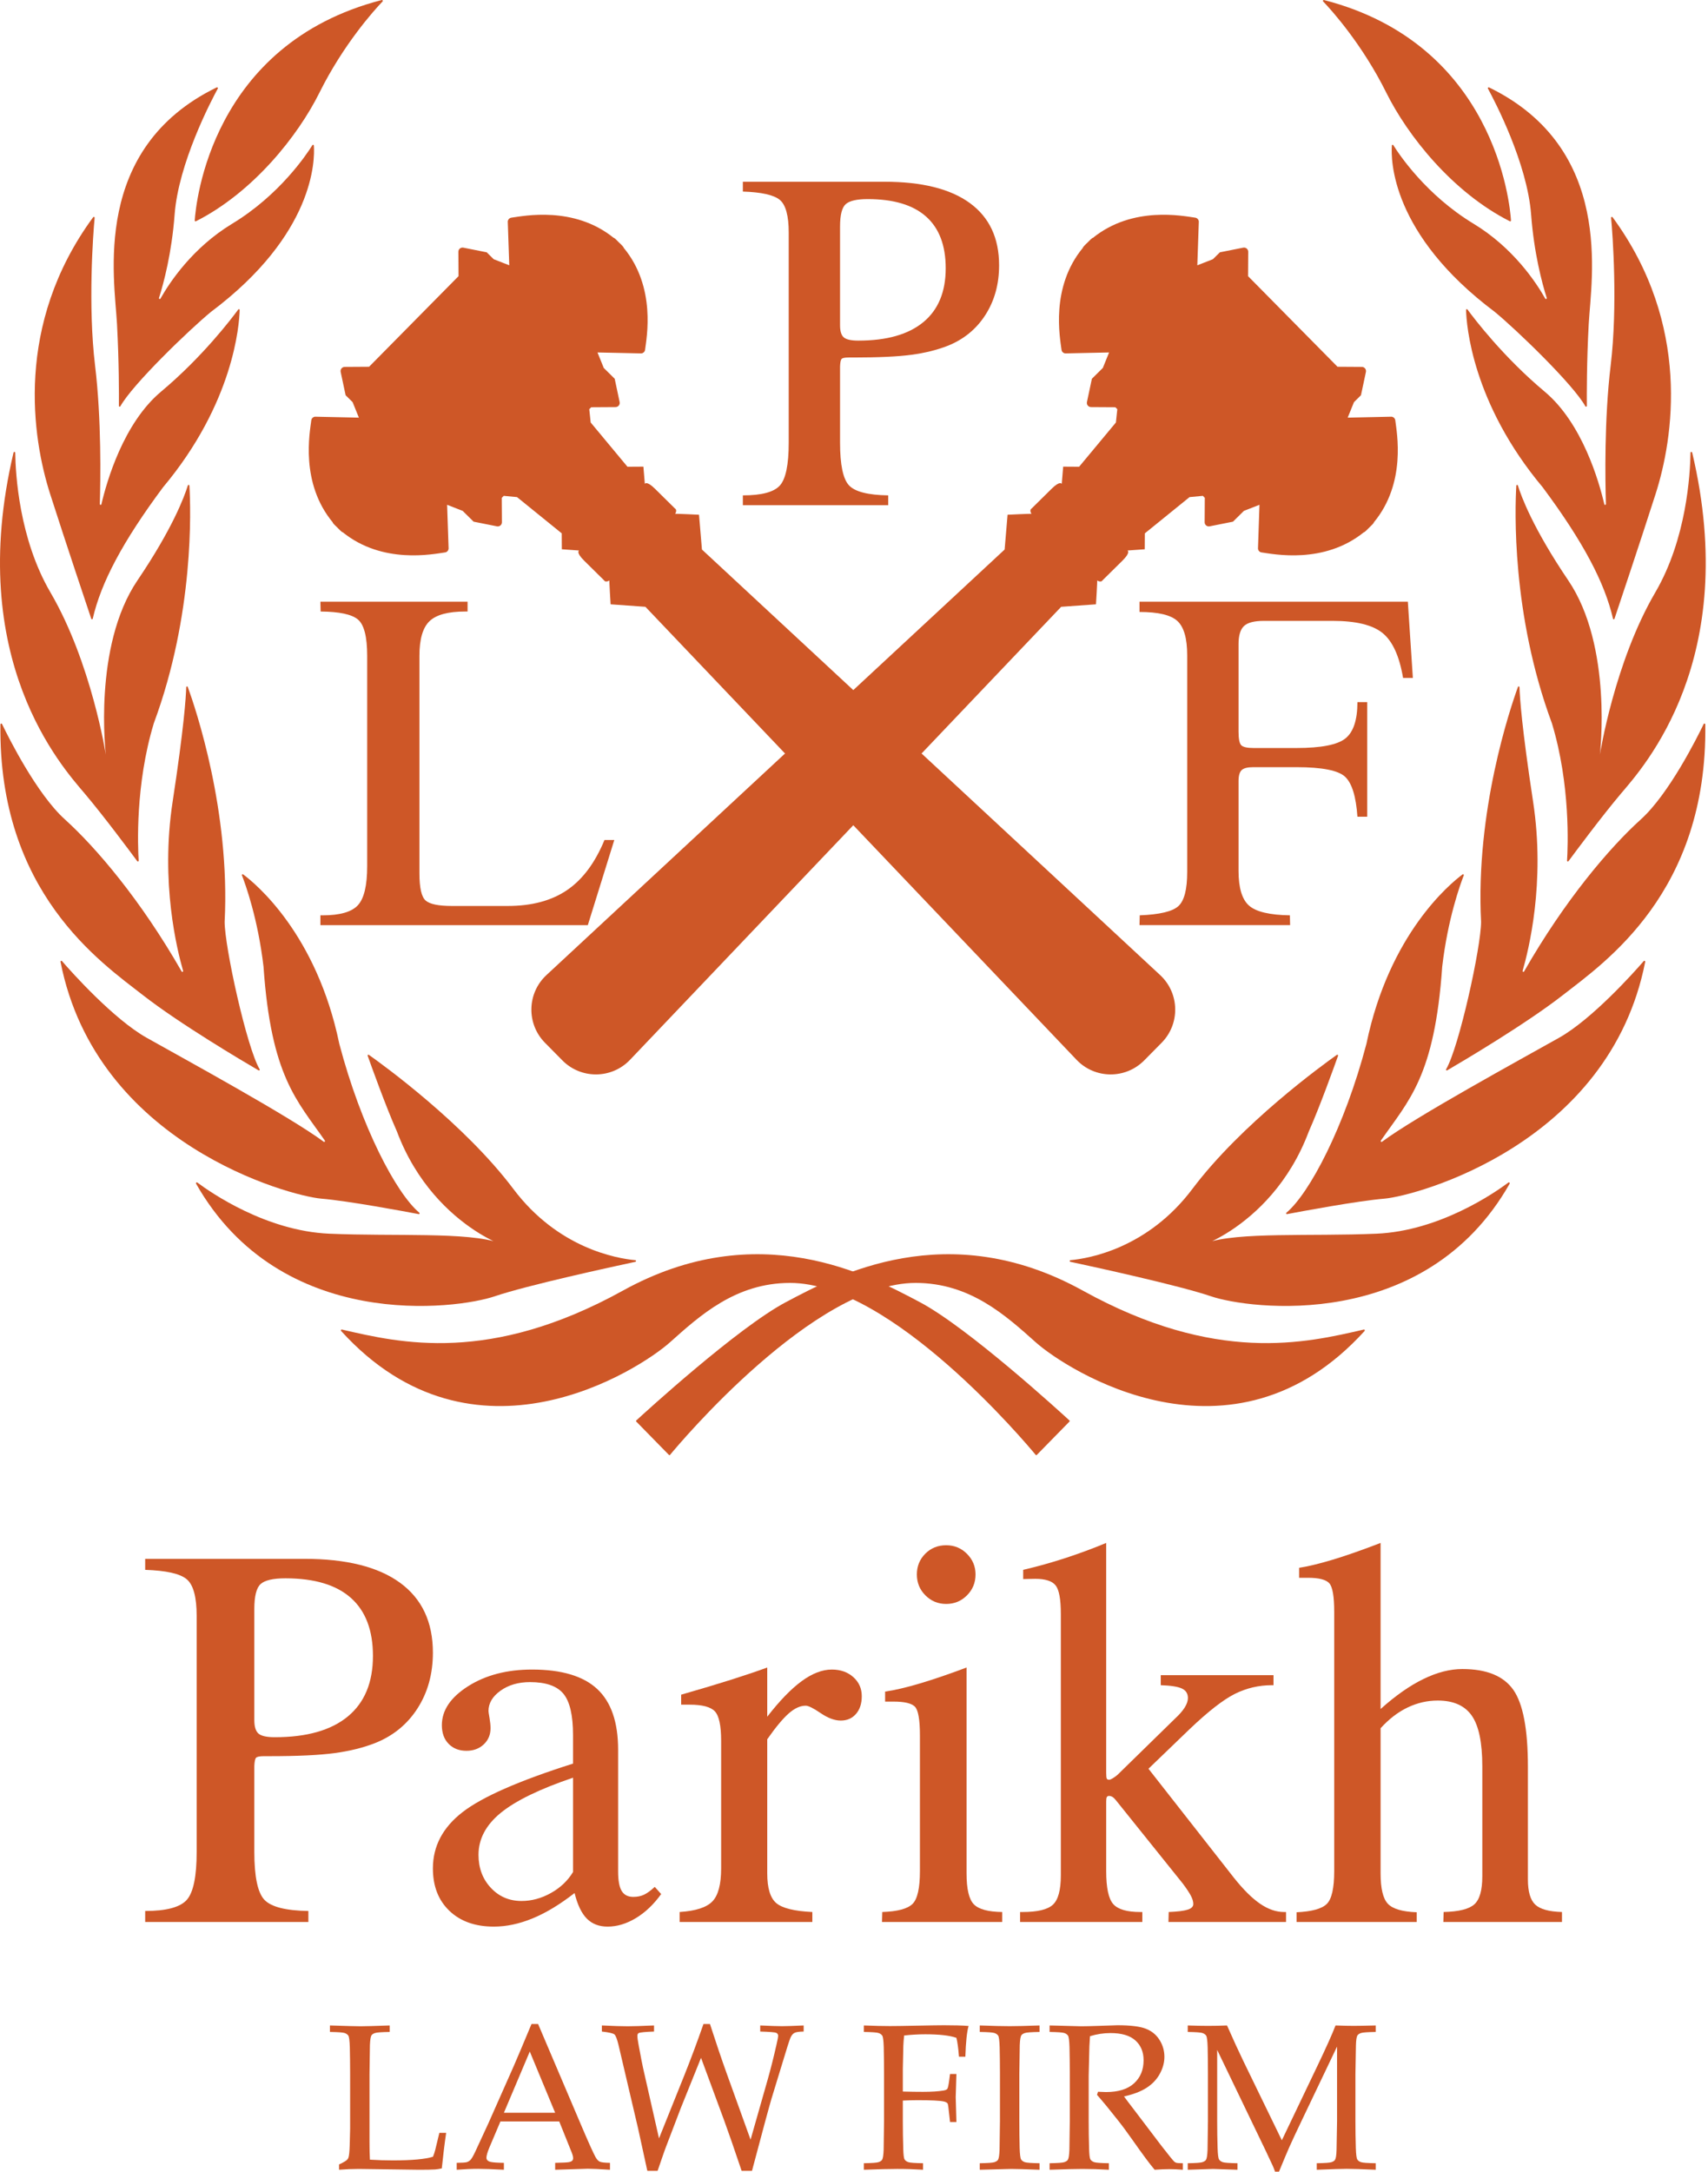 <?xml version="1.0" encoding="UTF-8"?> <svg xmlns="http://www.w3.org/2000/svg" clip-rule="evenodd" fill-rule="evenodd" stroke-linejoin="round" stroke-miterlimit="2" viewBox="0 0 583 741"><g fill="#ce5727" fill-rule="nonzero"><path d="m115.731 740.34v-1.805c1.432-.667 2.346-1.2 2.738-1.592.23-.208.392-.471.485-.796.208-.648.347-2.033.415-4.159.092-3.162.14-5.044.14-5.645v-18.641c0-3.142-.036-6.214-.104-9.218-.069-2.194-.237-3.492-.503-3.896s-.694-.706-1.282-.902c-.589-.197-2.258-.318-5.006-.366v-2.215c5.636.184 9.123.278 10.462.278 1.479 0 4.794-.094 9.945-.278v2.215c-2.75.048-4.417.169-5.008.366-.588.196-.998.466-1.229.816-.277.463-.449 1.58-.52 3.358-.022.462-.069 3.742-.137 9.842v23.282c0 2.424.044 4.401.137 5.923 2.634.165 5.244.244 7.832.244 6.513 0 11.074-.416 13.684-1.248.301-.69.567-1.491.797-2.389l1.386-5.751h2.323c-.51 3.44-1.006 7.481-1.491 12.126-.947.184-1.698.302-2.251.345-1.203.071-3.051.106-5.545.106l-20.511-.278c-2.218 0-4.47.093-6.757.278"></path><path d="m171.998 720.903h17.498l-8.662-20.894zm-16.111 19.437v-2.357c1.824-.023 2.964-.099 3.413-.224.451-.129.866-.369 1.247-.729.381-.357.93-1.287 1.646-2.79.416-.855 1.918-4.099 4.505-9.736l8.662-19.539c.945-2.15 2.968-6.928 6.062-14.346h2.252l14.795 34.752c2.403 5.636 3.995 9.172 4.782 10.603.437.808.918 1.338 1.438 1.593.519.255 1.69.393 3.517.416v2.357c-3.604-.231-6.122-.349-7.554-.349l-11.156.349v-2.357c2.587-.048 4.158-.126 4.711-.243.555-.114.93-.283 1.126-.503s.296-.49.296-.812c0-.509-.163-1.168-.486-1.977l-4.263-10.599h-20.059l-3.778 8.901c-.669 1.596-1.004 2.761-1.004 3.503 0 .322.092.588.277.796.255.298.647.506 1.179.624.853.184 2.355.287 4.503.31v2.357c-3.903-.208-6.826-.314-8.766-.314-2.239 0-4.69.106-7.345.314"></path><path d="m220.957 740.721-3.152-14.448-6.688-28.515c-.485-2.009-.948-3.205-1.385-3.586-.44-.381-1.871-.71-4.297-.988v-2.079c3.881.184 6.814.278 8.8.278 1.78 0 4.783-.094 9.009-.278v2.079c-3.05.117-4.793.29-5.231.521-.302.162-.451.483-.451.969 0 .601.139 1.628.416 3.084.761 4.135 1.269 6.755 1.524 7.865l5.439 24.012 8.559-21.31c2.24-5.589 4.445-11.493 6.618-17.707h2.216c2.125 6.563 4.031 12.184 5.718 16.876l8.142 22.587 5.89-20.68c1.04-3.696 2.009-7.544 2.911-11.541.416-1.825.624-2.875.624-3.151 0-.486-.204-.839-.608-1.058-.405-.22-2.246-.373-5.526-.467v-2.079c3.556.161 6.03.243 7.414.243 1.432 0 3.904-.082 7.414-.243v2.079c-1.592.023-2.655.184-3.187.486-.531.298-.969.844-1.316 1.628s-1.316 3.833-2.911 9.149l-3.567 11.673c-.348 1.154-1.075 3.778-2.184 7.866l-4.47 16.735h-3.534c-2.563-7.622-4.55-13.35-5.959-17.187l-7.898-21.375-6.897 17.116-4.33 11.329c-.601 1.545-1.115 2.926-1.542 4.138-.428 1.212-1.114 3.206-2.061 5.979z"></path><path d="m294.859 693.32v-2.216c3.512.137 6.49.208 8.94.208 1.733 0 4.839-.047 9.319-.138 4.482-.093 7.509-.14 9.08-.14 1.684 0 3.226.019 4.625.055 1.396.035 2.661.097 3.793.188-.576 1.965-.947 5.464-1.109 10.497h-2.182c-.208-2.793-.496-4.942-.867-6.441-1.201-.416-2.686-.722-4.453-.918-1.765-.197-3.817-.298-6.149-.298-2.334 0-4.746.14-7.241.416-.14 1.247-.232 2.416-.277 3.503-.023.624-.083 3.267-.174 7.931v7.693c2.587.071 4.874.102 6.861.102 2.932 0 5.277-.149 7.033-.447.669-.118 1.103-.306 1.299-.573s.409-1.243.641-2.926l.277-2.149h2.183l-.242 7.9.242 8.488h-2.183l-.241-2.219c-.255-2.515-.44-3.869-.556-4.053-.184-.321-.623-.565-1.315-.73-1.317-.297-4.296-.447-8.941-.447-1.639 0-3.325.047-5.058.138v6.998c0 3.142.047 6.202.139 9.183.047 2.193.202 3.499.469 3.916.265.416.698.721 1.298.917.601.197 2.264.318 4.99.361v2.221c-2.934-.185-5.857-.279-8.765-.279-2.611 0-6.422.094-11.436.279v-2.221c2.727-.043 4.39-.164 4.99-.361.601-.196 1.016-.466 1.247-.816.278-.463.45-1.581.521-3.361.021-.483.068-3.763.137-9.839v-16.04c0-3.143-.034-6.214-.104-9.219-.069-2.193-.235-3.491-.502-3.895-.266-.405-.692-.706-1.281-.903-.59-.196-2.258-.317-5.008-.365"></path><path d="m354.835 738.119v2.221c-4.921-.185-8.155-.279-9.701-.279l-10.707.279v-2.221c2.725-.043 4.389-.164 4.989-.36.601-.197 1.017-.467 1.248-.817.276-.463.449-1.581.52-3.361.021-.483.068-3.763.136-9.839v-16.04c0-3.143-.033-6.214-.103-9.219-.069-2.193-.236-3.491-.502-3.895-.265-.405-.693-.706-1.281-.903-.59-.196-2.258-.317-5.007-.365v-2.216c4.411.161 7.817.244 10.22.244 2.311 0 5.706-.083 10.188-.244v2.216c-2.75.048-4.419.169-5.008.365-.588.197-.998.467-1.229.817-.277.463-.451 1.58-.52 3.357-.023.463-.069 3.742-.139 9.843v16.04c0 3.143.035 6.202.103 9.184.071 2.192.238 3.499.505 3.915.265.416.692.721 1.28.918.589.196 2.258.317 5.008.36"></path><path d="m358.264 693.32v-2.216c.9.024 2.275.059 4.123.106l6.652.173c1.317 0 3.361-.047 6.132-.142 3.603-.137 5.694-.207 6.271-.207 4.413 0 7.628.395 9.65 1.181 2.02.784 3.585 2.059 4.695 3.828 1.109 1.765 1.664 3.687 1.664 5.766 0 1.943-.52 3.872-1.56 5.786-1.039 1.918-2.548 3.511-4.523 4.783-1.973 1.27-4.544 2.252-7.708 2.946.577.808 1.94 2.608 4.087 5.405l8.733 11.502c2.495 3.213 3.95 5.001 4.366 5.37.208.161.416.279.624.346.345.117 1.107.172 2.285.172v2.221c-1.756-.142-3.292-.208-4.607-.208-1.363 0-3.039.066-5.024.208-1.503-1.735-4.019-5.116-7.553-10.153-1.963-2.793-3.696-5.127-5.198-6.998-2.424-3.096-4.735-5.904-6.929-8.419l.346-1.039c1.201.067 2.113.102 2.737.102 4.205 0 7.392-.992 9.563-2.982 2.172-1.984 3.257-4.605 3.257-7.861 0-2.844-.937-5.1-2.808-6.774-1.869-1.675-4.699-2.511-8.486-2.511-2.38 0-4.714.357-7.001 1.071-.092 1.247-.16 2.416-.208 3.499-.021.325-.103 3.688-.241 10.086v15.381c0 3.142.046 6.202.138 9.183.046 2.193.202 3.499.468 3.916.265.416.699.721 1.299.917.6.197 2.263.318 4.989.361v2.221c-3.279-.185-6.294-.279-9.042-.279-2.217 0-5.949.094-11.191.279v-2.221c2.724-.043 4.388-.164 4.989-.361.601-.196 1.017-.466 1.248-.816.277-.463.45-1.581.518-3.361.023-.483.07-3.763.14-9.839v-16.04c0-3.143-.037-6.214-.105-9.219-.068-2.193-.237-3.491-.502-3.895-.265-.405-.692-.706-1.283-.903-.588-.196-2.257-.317-5.005-.365"></path><path d="m405.418 693.32v-2.216c2.426.094 4.746.137 6.965.137 2.24 0 4.388-.043 6.443-.137 2.034 4.621 3.894 8.673 5.578 12.16l13.132 27.025 11.851-24.773c3.232-6.743 5.391-11.549 6.478-14.412 2.449.094 4.515.137 6.202.137 1.547 0 4.054-.043 7.518-.137v2.216c-2.75.048-4.417.169-5.007.365-.589.197-.999.467-1.23.817-.3.463-.473 1.58-.52 3.357-.021.463-.08 3.742-.173 9.843v16.04c0 3.142.048 6.202.14 9.183.068 2.193.235 3.499.502 3.916.265.416.692.721 1.281.917.59.197 2.257.318 5.007.361v2.221c-4.666-.208-7.957-.315-9.873-.315-1.548 0-4.967.107-10.257.315v-2.221c2.748-.043 4.423-.164 5.024-.361.6-.196 1.005-.466 1.213-.816.298-.463.473-1.581.518-3.361.024-.483.083-3.763.175-9.839v-25.432l-11.953 25.016c-1.871 3.903-3.338 7.046-4.402 9.423-.76 1.734-1.916 4.483-3.464 8.25h-1.35c-.301-.879-.579-1.585-.832-2.115l-2.356-5.025-16.562-34.403v24.286c0 3.142.045 6.202.14 9.183.068 2.193.235 3.499.501 3.916.265.416.693.721 1.281.917.591.197 2.258.318 5.008.361v2.221l-8.35-.279-8.628.279v-2.221c2.727-.043 4.39-.164 4.989-.361.601-.196 1.017-.466 1.248-.816.277-.463.451-1.581.52-3.361.021-.483.068-3.763.138-9.839v-16.04c0-3.143-.035-6.214-.103-9.219-.07-2.193-.237-3.491-.504-3.895-.265-.405-.692-.706-1.281-.903-.59-.196-2.257-.317-5.007-.365"></path><path d="m86.808 586.899c0 2.271.48 3.817 1.443 4.633.961.816 2.813 1.223 5.553 1.223 10.902 0 19.208-2.361 24.924-7.08 5.711-4.723 8.569-11.603 8.569-20.642 0-8.743-2.507-15.346-7.52-19.806-5.015-4.461-12.476-6.688-22.387-6.688-4.141 0-6.94.643-8.395 1.922-1.459 1.283-2.187 4.142-2.187 8.571zm-37.253 68.908v-3.758c7.17 0 11.892-1.255 14.167-3.761 2.274-2.507 3.409-7.988 3.409-16.442v-80.453c0-6.473-1.135-10.654-3.409-12.549-2.275-1.894-6.997-2.958-14.167-3.193v-3.758h54.305c14.342 0 25.244 2.723 32.707 8.175 7.461 5.453 11.196 13.396 11.196 23.832 0 7.229-1.75 13.568-5.249 19.018-3.496 5.452-8.338 9.402-14.517 11.85-4.022 1.573-8.614 2.711-13.772 3.409-5.161.702-12.608 1.051-22.345 1.051h-1.836c-1.457 0-2.348.189-2.667.569-.322.38-.512 1.327-.569 2.84v29.209c0 8.513 1.151 13.978 3.454 16.398 2.303 2.421 7.302 3.687 14.999 3.805v3.758z"></path><path d="m195.598 638.754v-32.183c-11.368 3.849-19.591 7.846-24.663 11.985-5.072 4.138-7.606 8.917-7.606 14.342 0 4.487 1.4 8.234 4.197 11.235 2.797 3.005 6.297 4.503 10.494 4.503 3.44 0 6.779-.903 10.015-2.711 3.236-1.804 5.754-4.197 7.563-7.171m.526 7.171c-5.018 3.907-9.796 6.795-14.342 8.658-4.547 1.867-8.952 2.801-13.205 2.801-6.354 0-11.415-1.793-15.173-5.378-3.762-3.586-5.641-8.411-5.641-14.476 0-7.579 3.366-13.976 10.101-19.194 6.732-5.218 19.313-10.74 37.734-16.574v-9.705c0-6.763-1.094-11.47-3.279-14.122s-5.991-3.982-11.412-3.982c-3.966 0-7.316.977-10.058 2.931-2.742 1.953-4.111 4.271-4.111 6.951 0 .235.117 1.023.353 2.361.231 1.342.349 2.507.349 3.499 0 2.217-.773 4.053-2.319 5.508-1.545 1.459-3.514 2.189-5.903 2.189-2.507 0-4.531-.788-6.077-2.362-1.545-1.573-2.318-3.703-2.318-6.381 0-5.073 2.989-9.506 8.963-13.295 5.975-3.789 13.248-5.684 21.819-5.684 10.086 0 17.504 2.216 22.258 6.645 4.751 4.432 7.124 11.34 7.124 20.728v41.539c0 3.091.408 5.304 1.228 6.645.816 1.341 2.126 2.012 3.935 2.012 1.396 0 2.624-.247 3.672-.745 1.051-.494 2.275-1.385 3.671-2.668l2.189 2.449c-2.565 3.557-5.453 6.295-8.658 8.221-3.208 1.923-6.413 2.888-9.622 2.888-2.915 0-5.277-.906-7.081-2.715-1.808-1.805-3.209-4.719-4.197-8.744"></path><path d="m231.978 655.807v-3.409c5.48-.349 9.21-1.561 11.196-3.628 1.981-2.071 2.973-5.817 2.973-11.239v-43.551c0-5.187-.718-8.54-2.146-10.055-1.428-1.517-4.299-2.275-8.61-2.275h-2.888v-3.408c6.704-1.927 12.405-3.629 17.096-5.117 4.692-1.486 8.791-2.871 12.287-4.154v16.79c4.197-5.421 8.104-9.458 11.717-12.113 3.617-2.653 7.057-3.978 10.321-3.978 2.973 0 5.421.859 7.347 2.581 1.922 1.718 2.883 3.892 2.883 6.512 0 2.511-.654 4.519-1.965 6.037-1.314 1.515-3.048 2.272-5.205 2.272-2.099 0-4.386-.844-6.865-2.535-2.479-1.69-4.182-2.538-5.116-2.538-1.867 0-3.805.891-5.813 2.667-2.013 1.782-4.449 4.712-7.304 8.791v45.737c0 5.013 1.019 8.395 3.059 10.144 2.044 1.746 6.151 2.77 12.334 3.06v3.409z"></path><path d="m312.957 537.224c0-2.797.957-5.158 2.871-7.08 1.918-1.927 4.296-2.888 7.14-2.888 2.785 0 5.15.977 7.096 2.931 1.946 1.953 2.918 4.299 2.918 7.037 0 2.801-.972 5.179-2.918 7.128-1.946 1.953-4.311 2.931-7.096 2.931s-5.151-.978-7.097-2.931c-1.945-1.949-2.914-4.327-2.914-7.128m-11.895 118.583.087-3.409c5.19-.176 8.63-1.094 10.321-2.754 1.691-1.663 2.534-5.409 2.534-11.238v-46.172c0-5.481-.58-8.791-1.741-9.929-1.165-1.138-3.575-1.702-7.239-1.702h-2.902v-3.413c3.26-.467 7.237-1.401 11.929-2.797 4.696-1.4 9.984-3.205 15.868-5.422v70.223c0 5.362.832 8.889 2.495 10.58 1.659 1.69 4.88 2.565 9.662 2.624v3.409z"></path><path d="m348.196 655.807v-3.409h.875c5.072 0 8.513-.831 10.321-2.494 1.804-1.66 2.71-4.998 2.71-10.012v-89.197c0-5.013-.599-8.265-1.792-9.752-1.197-1.487-3.515-2.232-6.952-2.232-1.051 0-1.867.016-2.447.047-.585.028-1.138.043-1.663.043v-3.15c4.954-1.165 9.795-2.519 14.518-4.064 4.719-1.546 9.325-3.252 13.816-5.119v78.444c0 1.107.071 1.778.219 2.013.142.232.42.349.829.349.235 0 .643-.177 1.223-.526.585-.349 1.138-.756 1.663-1.223l19.501-19.066c1.518-1.396 2.636-2.678 3.369-3.848.726-1.165 1.091-2.243 1.091-3.237 0-1.513-.686-2.592-2.055-3.231-1.37-.644-3.774-1.021-7.214-1.138v-3.413h38.478v3.413h-.525c-4.487 0-8.717.992-12.679 2.973-3.966 1.981-9.124 6.006-15.479 12.067l-13.993 13.467 29.209 37.255c3.206 4.02 6.179 6.967 8.921 8.83 2.739 1.867 5.449 2.801 8.132 2.801h.698v3.409h-40.138l.087-3.409c2.972-.117 5.115-.38 6.428-.788 1.311-.408 1.966-1.048 1.966-1.922 0-.875-.29-1.852-.875-2.931-.58-1.079-1.486-2.432-2.711-4.068l-22.822-28.421c-.408-.525-.805-.901-1.181-1.137-.381-.231-.8-.349-1.267-.349-.349.058-.584.219-.702.482s-.173.772-.173 1.53v23.612c0 5.715.801 9.473 2.405 11.282 1.601 1.808 4.68 2.71 9.227 2.71h.698v3.409z"></path><path d="m442.559 655.807v-3.322c5.187-.232 8.627-1.181 10.317-2.841 1.691-1.663 2.538-5.409 2.538-11.238v-88.413c0-5.304-.568-8.572-1.706-9.795-1.137-1.224-3.543-1.836-7.214-1.836h-3.06v-3.409c3.028-.467 6.791-1.37 11.278-2.71 4.488-1.342 9.999-3.265 16.531-5.775v56.669c5.072-4.547 9.936-7.96 14.601-10.23 4.664-2.276 9.097-3.413 13.294-3.413 8.277 0 14.079 2.361 17.401 7.084 3.324 4.723 4.987 13.467 4.987 26.236v38.478c0 4.139.832 6.995 2.491 8.568 1.663 1.577 4.707 2.421 9.14 2.538v3.409h-40.492l.091-3.409c5.186-.117 8.685-.992 10.493-2.624 1.805-1.632 2.711-4.81 2.711-9.532v-37.605c0-8.046-1.197-13.785-3.586-17.225-2.392-3.44-6.268-5.163-11.63-5.163-3.559 0-6.983.789-10.279 2.362-3.291 1.577-6.366 3.935-9.222 7.085v49.498c0 5.19.828 8.658 2.491 10.403 1.659 1.75 4.939 2.715 9.839 2.888v3.322z"></path><path d="m286.739 111.004c0 2.024.432 3.401 1.287 4.127.855.729 2.503 1.091 4.946 1.091 9.709 0 17.108-2.103 22.196-6.308s7.634-10.331 7.634-18.381c0-7.788-2.232-13.669-6.701-17.641-4.464-3.971-11.109-5.958-19.935-5.958-3.688 0-6.182.572-7.477 1.714-1.299 1.143-1.95 3.687-1.95 7.632zm-33.177 61.373v-3.349c6.386 0 10.592-1.115 12.618-3.35 2.024-2.232 3.036-7.111 3.036-14.641v-71.655c0-5.762-1.012-9.487-3.036-11.176-2.026-1.686-6.232-2.634-12.618-2.842v-3.348h48.366c12.773 0 22.482 2.426 29.127 7.281 6.646 4.856 9.972 11.929 9.972 21.224 0 6.438-1.558 12.085-4.676 16.939-3.115 4.856-7.425 8.373-12.925 10.554-3.586 1.401-7.673 2.415-12.267 3.036-4.598.624-11.232.936-19.9.936h-1.637c-1.298 0-2.091.169-2.377.506-.282.338-.455 1.181-.506 2.531v26.014c0 7.58 1.028 12.449 3.08 14.602 2.047 2.156 6.5 3.286 13.357 3.389v3.349z"></path><path d="m109.365 315.669v-3.348h.778c5.867 0 9.865-1.142 11.994-3.428 2.129-2.284 3.194-6.724 3.194-13.319v-71.809c0-6.488-1.051-10.617-3.154-12.382s-6.347-2.673-12.734-2.727l-.078-3.348h50.235v3.348h-.778c-5.869 0-9.944 1.105-12.228 3.311-2.287 2.207-3.428 6.139-3.428 11.798v74.224c0 4.935.702 8.022 2.104 9.269 1.401 1.246 4.386 1.87 8.956 1.87h19.083c8.202 0 14.952-1.805 20.249-5.414 5.296-3.608 9.553-9.307 12.773-17.095h3.35l-9.038 29.05z"></path><path d="m388.955 315.667.077-3.348c6.749-.261 11.139-1.298 13.163-3.117 2.026-1.816 3.038-5.711 3.038-11.682v-73.912c0-5.762-1.118-9.67-3.35-11.721-2.232-2.052-6.541-3.077-12.928-3.077v-3.504h91.591l1.714 26.012h-3.346c-1.25-7.423-3.574-12.525-6.974-15.304-3.4-2.776-9.1-4.166-17.095-4.166h-23.443c-3.271 0-5.531.584-6.776 1.751-1.246 1.169-1.869 3.233-1.869 6.193v29.829c0 2.492.311 4.05.935 4.673.621.624 2.024.934 4.205.934h14.642c8.411 0 13.981-1.088 16.706-3.269 2.726-2.182 4.089-6.311 4.089-12.385h3.349v39.099h-3.349c-.467-6.906-1.869-11.449-4.205-13.63s-7.867-3.272-16.59-3.272h-14.799c-1.92 0-3.232.338-3.932 1.013-.701.675-1.051 1.922-1.051 3.738v30.608c0 5.817 1.194 9.775 3.583 11.878 2.386 2.103 7.034 3.207 13.939 3.311l.079 3.348z"></path><path d="m353.913 496.417c-.115.118-.284.135-.39.008-3.182-3.846-49.173-58.68-83.822-58.68-18.595 0-30.778 11.124-41.037 20.285-10.211 9.118-66.8 46.116-112.22-3.88-.188-.207-.02-.559.249-.498 19.902 4.601 50.45 11.857 95.941-13.289 46.167-25.519 83.998-5.235 101.309 3.926 16.546 8.755 48.318 37.83 51.101 40.389.118.109.1.277-.012.392z"></path><path d="m216.852 429.987c.317.029.337.491.025.558-7.967 1.707-37.04 8.033-48.058 11.781-12.72 4.326-72.958 12.515-101.885-38.429-.152-.267.157-.598.402-.416 4.673 3.489 23.519 16.542 45.058 17.469 22.392.964 47.361-.668 58.135 3.168 10.773 3.836-21.756-2.593-35.052-38.067-3.72-8.348-8.732-22.311-9.973-25.8-.093-.261.181-.483.404-.326 4.721 3.337 32.543 23.457 49.323 45.757 15.229 20.242 35.216 23.71 41.621 24.305"></path><path d="m143.122 413.787c.226.189.07.537-.218.482-4.808-.916-23.869-4.48-33.228-5.276-10.698-.909-76.784-18.551-89.014-80.795-.057-.287.298-.496.487-.277 3.317 3.843 17.621 19.818 28.893 26.164 12.431 6.999 49.036 26.96 60.462 35.5.254.19.552-.158.37-.421-9.477-13.672-18.331-21.811-20.926-59.33-1.899-16.278-6.116-27.961-7.362-31.153-.103-.265.199-.489.425-.321 4.278 3.186 25.051 20.315 32.801 57.784 7.471 28.4 19.467 51.08 27.31 57.643"></path><path d="m88.621 364.843c.149.252-.123.517-.374.371-5.141-3.001-26.858-15.828-39.466-25.667-14.269-11.136-49.372-35.028-48.635-92.363.004-.3.414-.421.544-.151 2.306 4.778 11.882 23.905 21.459 32.551 10.693 9.652 25.999 27.652 39.847 51.879.167.291.597.126.504-.197-2.024-7.059-7.81-29.984-3.574-57.722 3.867-25.322 4.54-35.602 4.642-39.058.009-.312.424-.386.53-.093 2.662 7.323 14.522 42.347 12.582 80.133 0 8.556 7.543 42.898 11.941 50.317"></path><path d="m47.339 293.661c.018.282-.32.418-.487.192-2.317-3.137-11.398-15.362-17.995-23.157-7.534-8.902-40.946-45.614-24.236-116.27.076-.325.573-.296.578.038.106 7.261 1.32 29.39 12.031 47.697 13.955 23.852 18.897 55.328 18.897 55.328s-4.463-36.916 10.773-59.42c11.995-17.717 16.037-28.587 17.214-32.409.094-.304.52-.264.539.053.47 7.908 1.665 43.835-12.137 81.038-.002.006-.004.012-.006.018-6.372 20.959-5.469 42.215-5.171 46.892"></path><path d="m31.658 211.097c-.064.277-.417.307-.507.039-1.527-4.546-8.569-25.548-14.017-42.52-6.095-18.988-12.28-57.785 14.651-94.487.171-.234.556-.103.526.186-.542 5.422-2.318 30.083.14 50.404 2.215 18.316 1.861 39.328 1.62 47.251-.011.344.47.413.548.078 1.797-7.721 7.498-27.659 20.355-38.417 14.14-11.832 24.076-24.926 26.349-28.029.163-.223.494-.108.486.17-.137 5.051-2.031 31.723-26.188 60.534-13.876 18.666-21.155 32.575-23.963 44.791"></path><path d="m41.085 138.634c-.14.253-.507.149-.505-.142.032-3.65.06-15.02-.642-27.92-.85-15.604-8.826-59.865 34.008-80.74.247-.121.535.131.403.375-2.328 4.28-13.429 25.485-14.748 43.022-.991 13.16-3.72 23.354-5.326 28.433-.103.325.331.521.498.225 3.205-5.674 11.012-17.401 24.491-25.559 16.148-9.773 25.368-23.585 27.37-26.797.144-.231.477-.147.497.127.346 4.807.311 30.206-35.133 56.77-7.311 6.01-26.787 24.74-30.913 32.206"></path><path d="m66.468 75.223c.378-5.744 5.479-60.164 63.83-75.214.276-.071.494.278.294.485-2.902 3-13.407 14.717-21.538 31.094-7.296 14.696-22.581 33.989-42.171 43.905-.195.099-.429-.049-.415-.27"></path><path d="m228.313 496.417c.115.118.284.135.39.008 3.182-3.846 49.173-58.68 83.822-58.68 18.595 0 30.777 11.124 41.036 20.285 10.212 9.118 66.801 46.116 112.221-3.88.187-.207.02-.559-.249-.498-19.902 4.601-50.45 11.857-95.942-13.289-46.166-25.519-83.996-5.235-101.309 3.926-16.545 8.755-48.317 37.83-51.1 40.389-.119.109-.101.277.012.392z"></path><path d="m365.373 429.987c-.317.029-.337.491-.025.558 7.967 1.707 37.04 8.033 48.058 11.781 12.72 4.326 72.958 12.515 101.885-38.429.152-.267-.157-.598-.402-.416-4.673 3.489-23.52 16.542-45.057 17.469-22.394.964-47.362-.668-58.136 3.168-10.773 3.836 21.756-2.593 35.052-38.067 3.72-8.348 8.732-22.311 9.973-25.8.092-.261-.181-.483-.405-.326-4.72 3.337-32.543 23.457-49.322 45.757-15.229 20.242-35.216 23.71-41.621 24.305"></path><path d="m439.103 413.787c-.227.189-.07.537.218.482 4.808-.916 23.869-4.48 33.227-5.276 10.699-.909 76.785-18.551 89.016-80.795.056-.287-.299-.496-.488-.277-3.317 3.843-17.621 19.818-28.894 26.164-12.43 6.999-49.035 26.96-60.461 35.5-.254.19-.553-.158-.371-.421 9.478-13.672 18.332-21.811 20.927-59.33 1.899-16.278 6.116-27.961 7.361-31.153.104-.265-.198-.489-.424-.321-4.279 3.186-25.051 20.315-32.801 57.784-7.471 28.4-19.467 51.08-27.31 57.643"></path><path d="m493.605 364.843c-.149.252.123.517.373.371 5.142-3.001 26.858-15.828 39.467-25.667 14.269-11.136 49.372-35.028 48.635-92.363-.004-.3-.414-.421-.544-.151-2.306 4.778-11.882 23.905-21.459 32.551-10.693 9.652-25.999 27.652-39.848 51.879-.166.291-.596.126-.504-.197 2.025-7.059 7.811-29.984 3.575-57.722-3.867-25.322-4.541-35.602-4.642-39.058-.009-.312-.424-.386-.531-.093-2.662 7.323-14.521 42.347-12.582 80.133 0 8.556-7.542 42.898-11.94 50.317"></path><path d="m534.886 293.661c-.019.282.32.418.487.192 2.317-3.137 11.398-15.362 17.994-23.157 7.535-8.902 40.947-45.614 24.238-116.27-.077-.325-.574-.296-.579.038-.106 7.261-1.321 29.39-12.031 47.697-13.955 23.852-18.897 55.328-18.897 55.328s4.463-36.916-10.773-59.42c-11.995-17.717-16.038-28.587-17.214-32.409-.094-.304-.521-.264-.539.053-.47 7.908-1.665 43.835 12.136 81.038.003.006.005.012.007.018 6.371 20.959 5.469 42.215 5.171 46.892"></path><path d="m550.568 211.097c.063.277.417.307.507.039 1.527-4.546 8.569-25.548 14.016-42.52 6.096-18.988 12.281-57.785-14.651-94.487-.171-.234-.555-.103-.525.186.542 5.422 2.318 30.083-.14 50.404-2.216 18.316-1.861 39.328-1.62 47.251.011.344-.47.413-.548.078-1.797-7.721-7.499-27.659-20.355-38.417-14.14-11.832-24.076-24.926-26.349-28.029-.163-.223-.494-.108-.486.17.136 5.051 2.031 31.723 26.188 60.534 13.876 18.666 21.155 32.575 23.963 44.791"></path><path d="m541.14 138.634c.14.253.507.149.505-.142-.032-3.65-.06-15.02.642-27.92.85-15.604 8.826-59.865-34.008-80.74-.247-.121-.535.131-.403.375 2.327 4.28 13.428 25.485 14.748 43.022.991 13.16 3.72 23.354 5.327 28.433.102.325-.332.521-.499.225-3.205-5.674-11.012-17.401-24.492-25.559-16.147-9.773-25.368-23.585-27.369-26.797-.144-.231-.477-.147-.497.127-.347 4.807-.311 30.206 35.134 56.77 7.309 6.01 26.786 24.74 30.912 32.206"></path><path d="m515.757 75.223c-.378-5.744-5.479-60.164-63.83-75.214-.276-.071-.494.278-.294.485 2.902 3 13.407 14.717 21.538 31.094 7.296 14.696 22.58 33.989 42.171 43.905.195.099.429-.049.415-.27"></path><path d="m209.457 81.154c-13.613-11-30.767-7.448-34.892-6.886-.678.092-1.199.635-1.246 1.319l.511 14.938-5.317-2.079-2.387-2.356-7.97-1.586c-.882-.176-1.703.502-1.697 1.401l.052 8.322-30.526 30.912-8.322.053c-.899.005-1.567.835-1.38 1.714l1.685 7.95 2.387 2.357 2.145 5.29-14.943-.323c-.683.055-1.22.583-1.304 1.263-.509 4.131-3.846 21.329 7.325 34.802-.139.124.983 1.245 1.596 1.793.555.606 1.691 1.714 1.812 1.574 13.66 11.038 30.867 7.442 34.935 6.88.66-.091 1.158-.648 1.203-1.313l-.51-14.938 5.316 2.078 3.731 3.684 7.97 1.586c.882.175 1.703-.502 1.698-1.401l-.053-8.323.664-.672 4.54.425 15.26 12.367.034 5.438 5.894.416s-1.237.544 1.712 3.455c2.949 2.912 6.829 6.744 6.829 6.744s.393.844 1.813.026c-.117-.037.397 8.134.397 8.134l11.882.851 147.153 154.56c6.262 6.577 16.723 6.673 23.104.211l5.939-6.013c6.38-6.462 6.154-16.921-.501-23.1l-156.397-145.2-1-11.87s-8.177-.411-8.139-.295c.8-1.431-.048-1.813-.048-1.813s-3.88-3.832-6.829-6.743c-2.949-2.912-3.477-1.669-3.477-1.669l-.49-5.888-5.438.034-12.557-15.103-.483-4.534.665-.673 8.321-.052c.9-.006 1.567-.835 1.381-1.714l-1.686-7.95-3.731-3.685-2.145-5.29 14.944.324c.664-.055 1.215-.559 1.298-1.221.511-4.074 3.89-21.325-7.319-34.845.138-.123-.983-1.245-1.597-1.793-.555-.606-1.69-1.713-1.812-1.573"></path><path d="m373.061 81.154c13.612-11 30.767-7.448 34.892-6.886.678.092 1.199.635 1.246 1.319l-.511 14.938 5.316-2.079 2.387-2.356 7.971-1.586c.882-.176 1.703.502 1.697 1.401l-.053 8.322 15.264 15.456 15.263 15.456 8.322.053c.899.005 1.566.835 1.38 1.714l-1.686 7.95-2.386 2.357-2.145 5.29 14.942-.323c.684.055 1.22.583 1.304 1.263.51 4.131 3.847 21.329-7.324 34.802.139.124-.983 1.245-1.596 1.793-.555.606-1.691 1.714-1.812 1.574-13.66 11.038-30.867 7.442-34.935 6.88-.66-.091-1.158-.648-1.204-1.313l.511-14.938-5.317 2.078-3.73 3.684-7.971 1.586c-.882.175-1.702-.502-1.697-1.401l.053-8.323-.664-.672-4.54.425-15.26 12.367-.034 5.438-5.895.416s1.237.544-1.711 3.455c-2.949 2.912-6.829 6.744-6.829 6.744s-.393.844-1.813.026c.117-.037-.397 8.134-.397 8.134l-11.882.851-147.153 154.56c-6.262 6.577-16.723 6.673-23.104.211l-5.939-6.013c-6.38-6.462-6.154-16.921.502-23.1l156.395-145.2 1-11.87s8.178-.411 8.14-.295c-.8-1.431.048-1.813.048-1.813s3.881-3.832 6.829-6.743c2.949-2.912 3.477-1.669 3.477-1.669l.49-5.888 5.437.034 12.559-15.103.481-4.534-.664-.673-8.322-.052c-.898-.006-1.566-.835-1.38-1.714l1.686-7.95 3.731-3.685 2.145-5.29-14.945.324c-.664-.055-1.214-.559-1.297-1.221-.511-4.074-3.89-21.325 7.319-34.845-.139-.123.983-1.245 1.597-1.793.554-.606 1.69-1.713 1.812-1.573"></path></g></svg> 